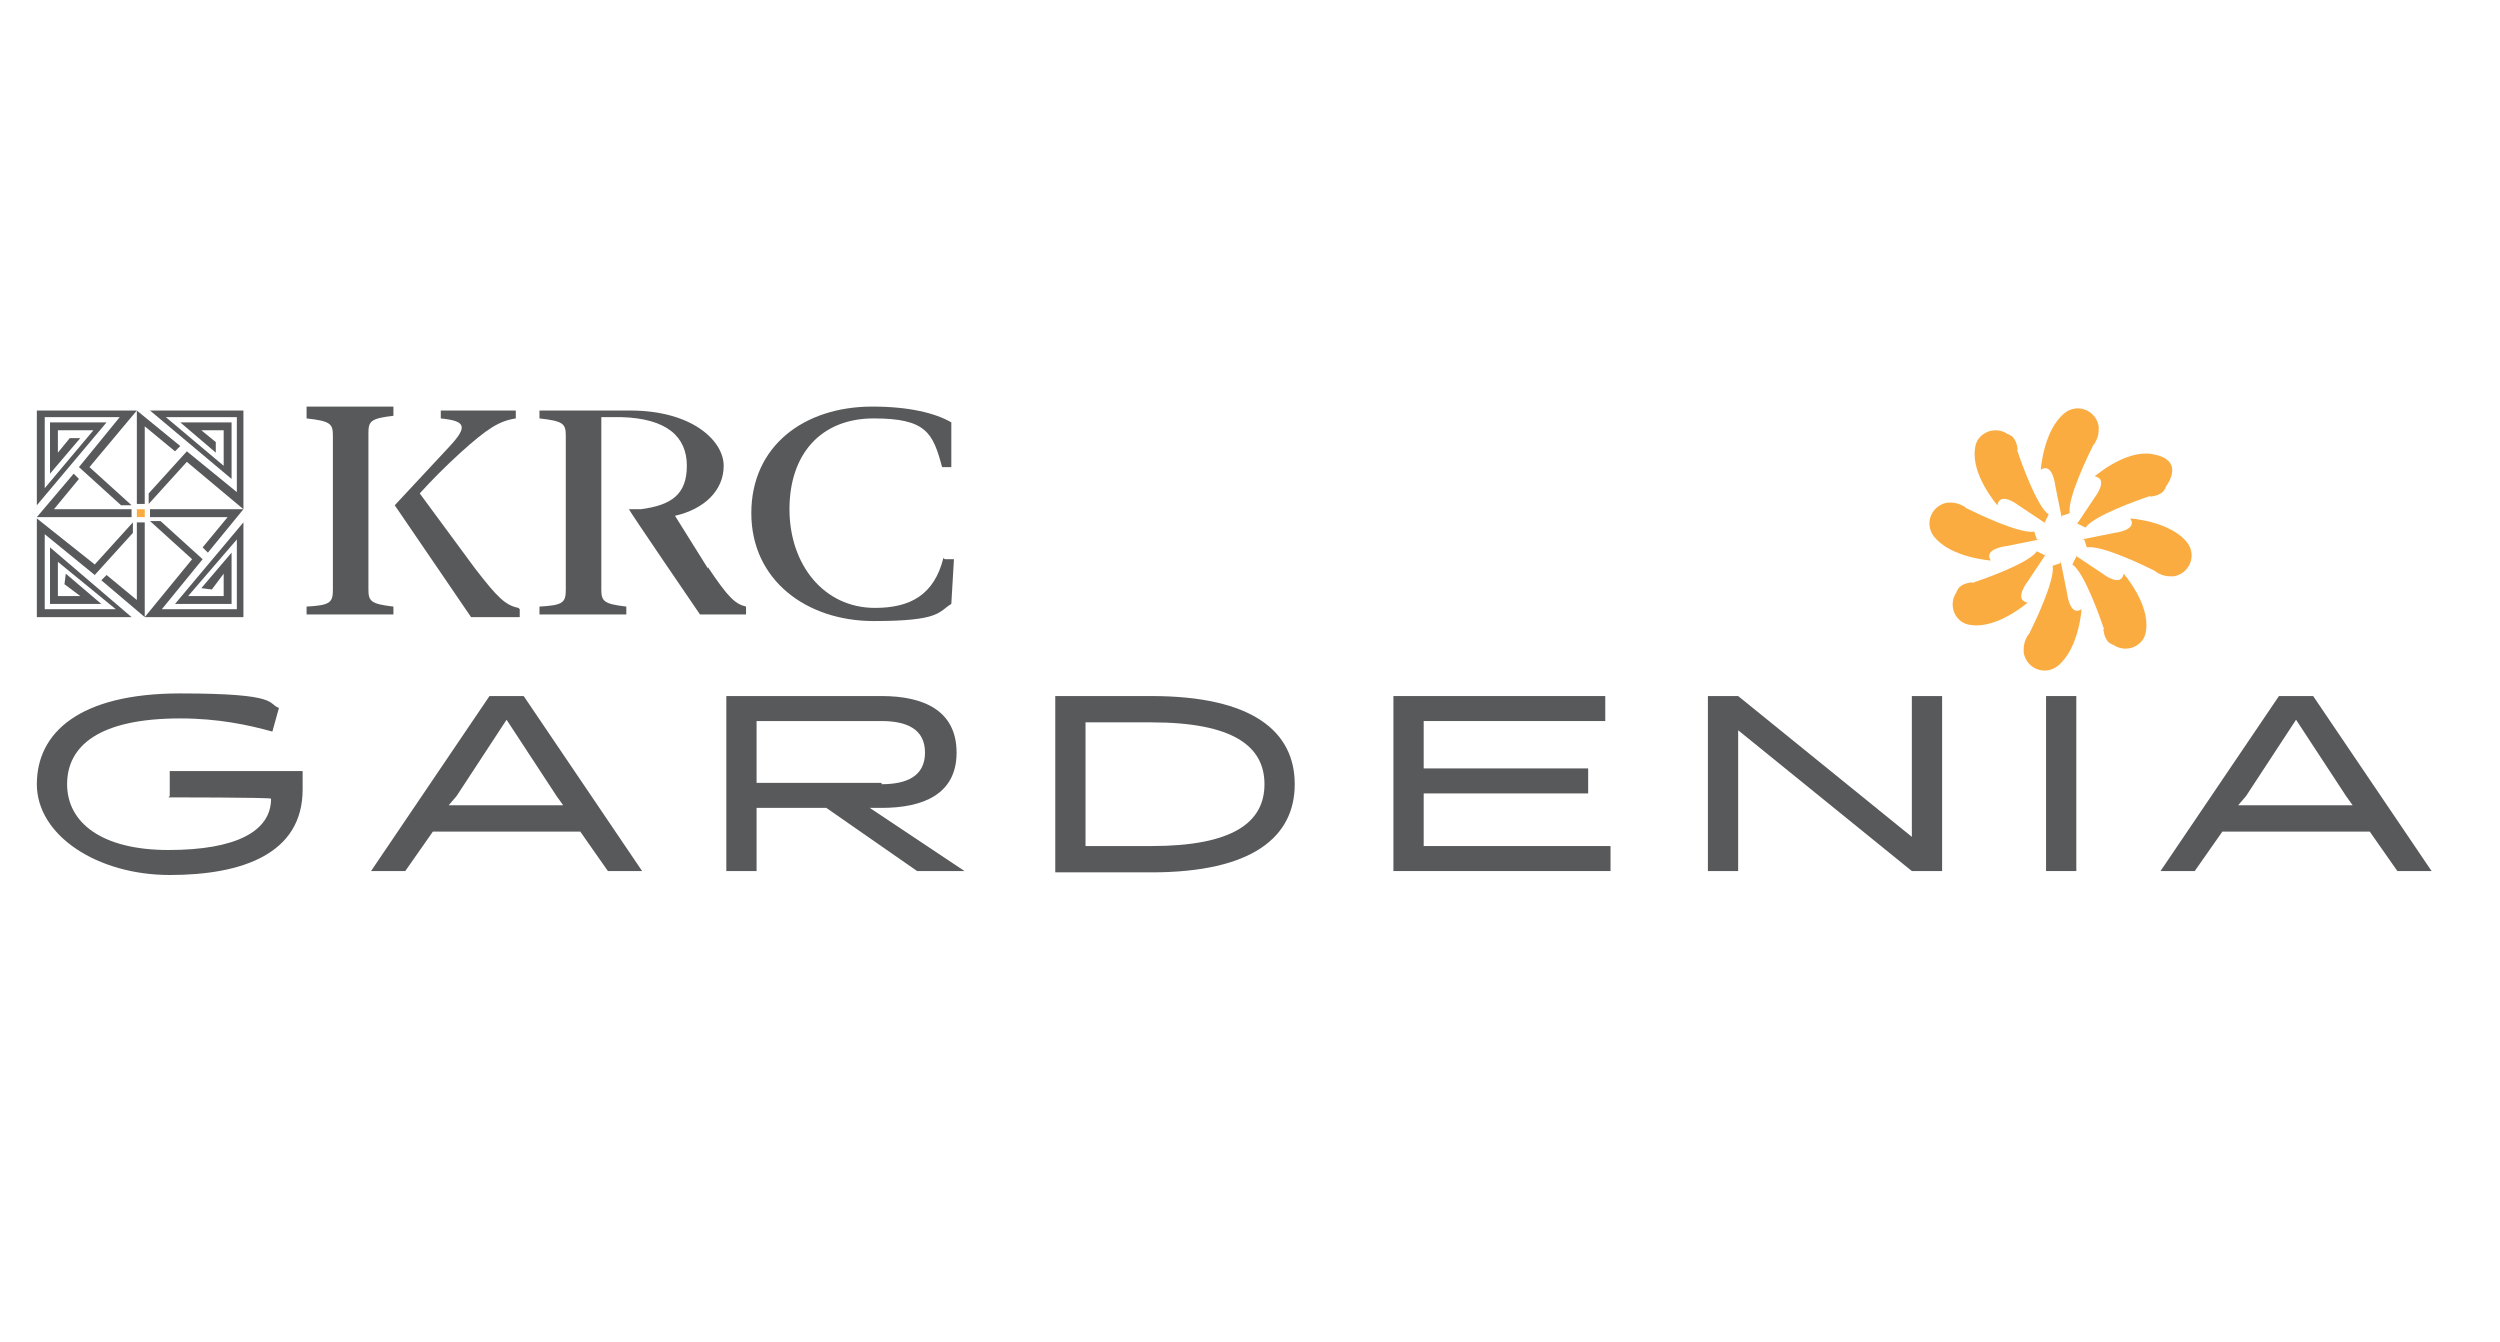 <?xml version="1.0" encoding="UTF-8"?>
<svg id="Layer_4" xmlns="http://www.w3.org/2000/svg" version="1.1" viewBox="0 0 190 102">
  <!-- Generator: Adobe Illustrator 29.1.0, SVG Export Plug-In . SVG Version: 2.1.0 Build 142)  -->
  <defs>
    <style>
      .st0 {
        fill: #faac41;
      }

      .st1 {
        fill: #58595b;
      }
    </style>
  </defs>
  <g>
    <path class="st1" d="M12.9,60.5v-1.9h10.1v1.4c0,4.9-4.6,6.5-10.1,6.5s-10.1-3-10.1-6.9,3.2-6.9,10.9-6.9,6.6.8,7.5,1.1l-.5,1.8c-1.8-.5-4.1-1-7-1-6.2,0-8.6,2.1-8.6,5s2.6,5,7.7,5,7.8-1.4,7.8-3.9h0c0-.1-7.8-.1-7.8-.1Z"/>
    <path class="st1" d="M48.8,66.2h-2.6l-2.1-3h-11.2l-2.1,3h-2.6l9-13.3h2.6l9,13.3ZM34.7,60.5l-.6.7h8.7l-.5-.7-3.8-5.8-3.8,5.8Z"/>
    <path class="st1" d="M55.3,52.9h11.7c3.2,0,5.7,1.1,5.7,4.3s-2.6,4.2-5.7,4.2h-.9l7.2,4.8h-3.6l-6.9-4.8h-5.3v4.8h-2.3v-13.3ZM67,59.6c1.9,0,3.3-.6,3.3-2.4s-1.4-2.4-3.3-2.4h-9.5v4.7h9.5Z"/>
    <path class="st1" d="M80.2,66.2v-13.3h7.3c7.7,0,10.9,2.7,10.9,6.7s-3.2,6.7-10.9,6.7h-7.3ZM82.5,54.8v9.5h5c6.2,0,8.6-1.8,8.6-4.7s-2.4-4.7-8.6-4.7h-5Z"/>
    <path class="st1" d="M105.9,66.2v-13.3h16.1v1.9h-13.8v3.6h12.5v1.9h-12.5v4h14.2v1.9h-16.5Z"/>
    <path class="st1" d="M145.3,52.9h2.3v13.3h-2.3l-13.2-10.7v1.9c0,0,0,8.8,0,8.8h-2.3v-13.3h2.3l13.2,10.7v-2s0-8.8,0-8.8Z"/>
    <path class="st1" d="M155.5,52.9h2.3v13.3h-2.3v-13.3Z"/>
    <path class="st1" d="M184.8,66.2h-2.6l-2.1-3h-11.2l-2.1,3h-2.6l9-13.3h2.6l9,13.3ZM170.7,60.5l-.6.7h8.7l-.5-.7-3.8-5.8-3.8,5.8Z"/>
  </g>
  <g>
    <path class="st0" d="M156.6,42.6l.5,2.5s.2,1.8,1.1,1.2c0,0-.2,3-1.8,4.3-1,.8-2.4.2-2.6-1s0,0,0,0c0,0,0-.2,0-.2,0-.2,0-.5.2-.9s.1-.2.2-.3c.4-.8,2-4.1,1.8-5.2l.6-.2Z"/>
    <path class="st0" d="M155.5,42.1l-1.4,2.1s-1.1,1.4,0,1.6c0,0-2.3,2-4.3,1.7-1.2-.1-1.8-1.5-1.1-2.5s0,0,0,0c0,0,0-.1.1-.2,0-.1.3-.4.8-.5s.2,0,.3,0c.9-.3,4.3-1.5,4.9-2.4l.6.3Z"/>
    <path class="st0" d="M155,41l-2.5.5s-1.8.2-1.2,1.1c0,0-3-.2-4.3-1.8-.8-1-.2-2.4,1-2.6s0,0,0,0c0,0,.2,0,.2,0,.2,0,.5,0,.9.2s.2.1.3.2c.8.4,4.1,2,5.2,1.8l.2.6Z"/>
    <path class="st0" d="M155.5,39.8l-2.1-1.4s-1.4-1.1-1.6,0c0,0-2-2.3-1.7-4.3.1-1.2,1.5-1.8,2.5-1.1s0,0,0,0c0,0,.1,0,.2.1.1,0,.4.3.5.8s0,.2,0,.3c.3.9,1.5,4.3,2.4,4.9l-.3.6Z"/>
    <path class="st0" d="M156.7,39.4l-.5-2.5s-.2-1.8-1.1-1.2c0,0,.2-3,1.8-4.3,1-.8,2.4-.2,2.6,1s0,0,0,0c0,0,0,.2,0,.2,0,.2,0,.5-.2.9s-.1.2-.2.3c-.4.8-2,4.1-1.8,5.2l-.6.2Z"/>
    <path class="st0" d="M157.8,39.9l1.4-2.1s1.1-1.4,0-1.6c0,0,2.3-2,4.3-1.7s1.8,1.5,1.1,2.5,0,0,0,0c0,0,0,.1-.1.2,0,.1-.3.4-.8.5s-.2,0-.3,0c-.9.3-4.3,1.5-4.9,2.4l-.6-.3Z"/>
    <path class="st0" d="M158.2,41l2.5-.5s1.8-.2,1.2-1.1c0,0,3,.2,4.3,1.8.8,1,.2,2.4-1,2.6,0,0,0,0,0,0,0,0-.2,0-.2,0-.2,0-.5,0-.9-.2s-.2-.1-.3-.2c-.8-.4-4.1-2-5.2-1.8l-.2-.6Z"/>
    <path class="st0" d="M157.7,42.2l2.1,1.4s1.4,1.1,1.6,0c0,0,2,2.3,1.7,4.3-.1,1.2-1.5,1.8-2.5,1.1s0,0,0,0c0,0-.1,0-.2-.1-.1,0-.4-.3-.5-.8s0-.2,0-.3c-.3-.9-1.5-4.3-2.4-4.9l.3-.6Z"/>
  </g>
  <rect class="st0" x="10.4" y="38.7" width=".6" height=".6"/>
  <polygon class="st1" points="5.6 36 2.8 39.3 10 39.3 10 38.7 4.1 38.7 6 36.4 5.6 36"/>
  <polygon class="st1" points="3.8 32.1 3.8 36 6.1 33.3 5.3 33.3 4.4 34.4 4.4 32.7 7.1 32.7 3.4 37.1 3.4 31.7 9.1 31.7 6 35.5 9.2 38.4 10 38.4 6.8 35.5 10.4 31.2 2.8 31.2 2.8 38.4 8.1 32.1 3.8 32.1"/>
  <polygon class="st1" points="10.4 45.6 8.1 43.7 7.7 44.1 11 46.9 11 39.7 10.4 39.7 10.4 45.6"/>
  <polygon class="st1" points="3.8 45.9 7.7 45.9 5 43.6 4.9 44.4 6.1 45.3 4.4 45.3 4.4 42.7 8.8 46.3 3.4 46.3 3.4 40.6 7.2 43.7 10.1 40.5 10.1 39.7 7.2 42.9 2.8 39.4 2.8 46.9 10 46.9 3.8 41.6 3.8 45.9"/>
  <polygon class="st1" points="15.8 42 18.5 38.7 11.4 38.7 11.4 39.3 17.3 39.3 15.4 41.6 15.8 42"/>
  <polygon class="st1" points="17.6 45.9 17.6 42 15.3 44.7 16.1 44.8 17 43.6 17 45.3 14.3 45.3 18 41 18 46.3 12.3 46.3 15.4 42.5 12.2 39.6 11.4 39.6 14.6 42.5 11 46.9 18.5 46.9 18.5 39.7 13.3 45.9 17.6 45.9"/>
  <polygon class="st1" points="11 32.4 13.3 34.3 13.7 33.9 10.4 31.2 10.4 38.3 11 38.3 11 32.4"/>
  <polygon class="st1" points="17.6 36.4 17.6 32.1 13.7 32.1 16.4 34.4 16.4 33.6 15.3 32.7 17 32.7 17 35.4 12.6 31.7 18 31.7 18 37.4 14.2 34.3 11.3 37.5 11.3 38.3 14.2 35.1 18.5 38.7 18.5 31.2 11.4 31.2 17.6 36.4"/>
  <path class="st1" d="M39.5,46.3v.6h-3.7l-5.8-8.5h0c0,0,0,0,0,0l4.1-4.4c1.5-1.6,1.3-2-.6-2.2v-.6h5.7v.6c-1.3.2-2.2.8-4.2,2.6-1.1,1-2.2,2.1-3.1,3.1l4.2,5.7c1.7,2.2,2.3,2.8,3.3,3Z"/>
  <path class="st1" d="M23.3,31.8c1.8.2,2,.4,2,1.3v11.7c0,1-.2,1.2-2,1.3v.6h6.6v-.6c-1.7-.2-1.9-.4-1.9-1.3v-3.6h0v-6.8h0v-1.5c0-.9.2-1.1,1.9-1.3v-.7h-6.6v.6Z"/>
  <path class="st1" d="M53.8,43.2l-2.5-4c2.2-.5,3.7-1.9,3.7-3.8s-2.4-4.2-7.1-4.2h-6.9v.6c1.8.2,2,.4,2,1.3v11.7c0,1-.2,1.2-2,1.3v.6h6.6v-.6c-1.7-.2-1.9-.4-1.9-1.3v-3.6h0v-3.5h0v-6h1.5c3.5.1,5,1.5,5,3.7s-1.2,3-3.5,3.3h-.9c0,.1,5.4,8,5.4,8h3.5v-.6c-.8-.2-1.3-.6-2.9-3Z"/>
  <path class="st1" d="M71.7,42.4c-.7,2.8-2.5,3.8-5.2,3.8-3.9,0-6.5-3.3-6.5-7.5s2.4-6.9,6.4-6.9,4.5,1.1,5.2,3.7h.7v-3.4c-1.2-.7-3.2-1.2-6-1.2-5.2,0-9.2,3-9.2,8.1s4.2,8.2,9.3,8.2,4.9-.7,5.9-1.3l.2-3.4h-.7Z"/>
</svg>